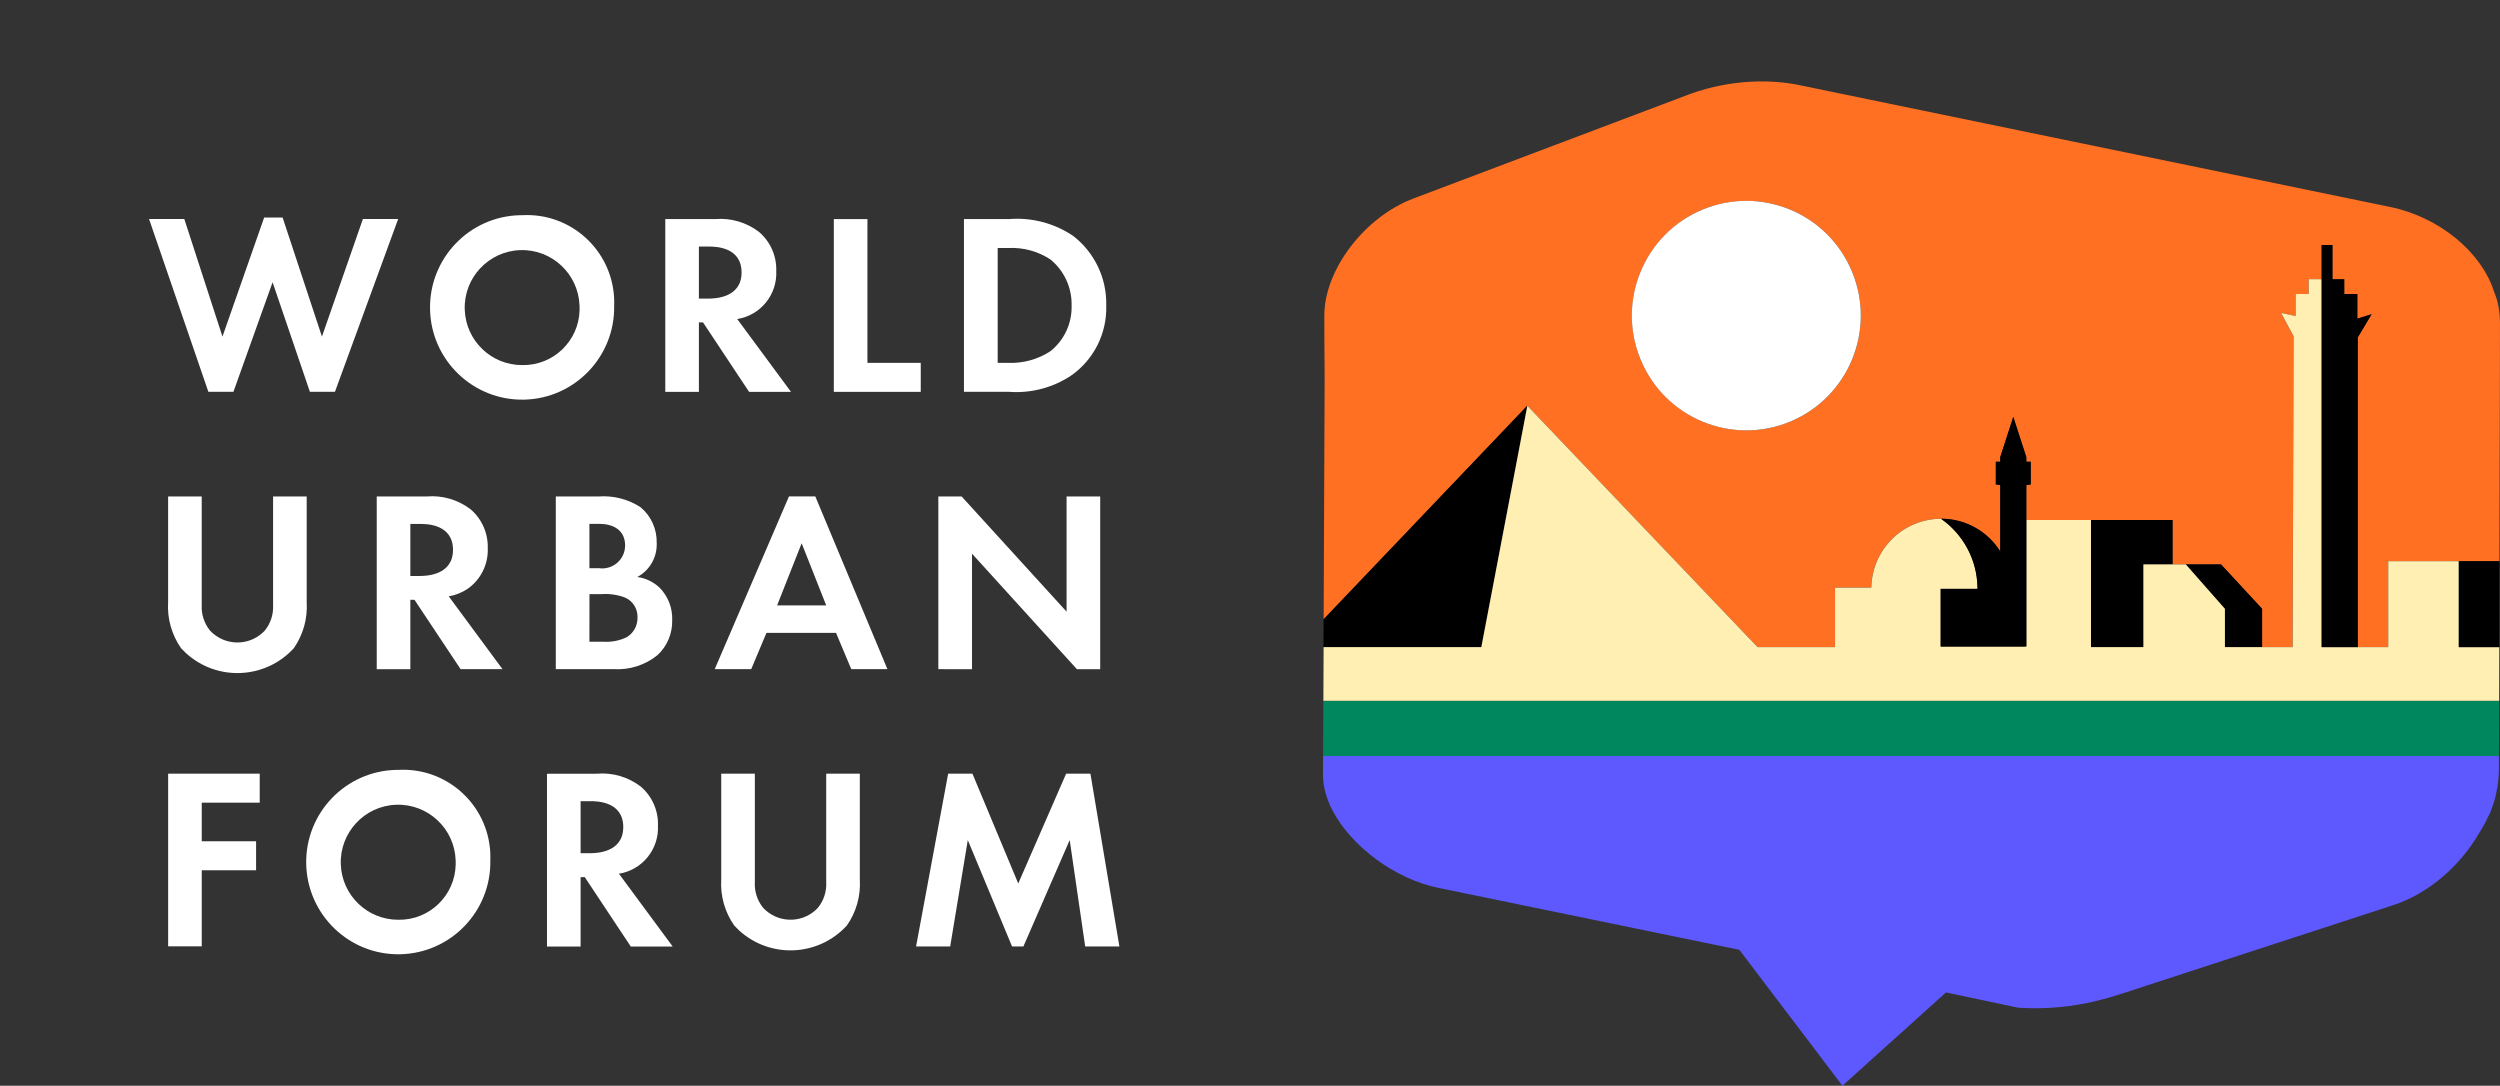 <svg width="175" height="76" viewBox="0 0 175 76" fill="none" xmlns="http://www.w3.org/2000/svg">
<rect x="0" y="0" width="175" height="76" fill="#333333" stroke="none"/>
<path d="M16.34 27.425H14.585L10.434 15.332H12.902L15.572 23.562L18.492 15.225H19.782L22.536 23.562L25.402 15.332H27.871L23.447 27.425H21.692L19.081 19.758L16.34 27.425Z" fill="white"/>
<path d="M42.991 21.39C43.063 24.953 40.237 27.903 36.674 27.975C33.121 28.046 30.174 25.216 30.103 21.649C30.032 18.086 32.857 15.135 36.42 15.064C36.465 15.064 36.509 15.064 36.549 15.064C39.92 14.876 42.804 17.465 42.987 20.84C42.996 21.023 43 21.206 42.991 21.39ZM40.567 21.39C40.487 19.168 38.625 17.429 36.407 17.509C34.188 17.59 32.451 19.454 32.532 21.676C32.607 23.844 34.384 25.561 36.549 25.556C38.728 25.601 40.527 23.871 40.572 21.689C40.576 21.595 40.572 21.492 40.567 21.39Z" fill="white"/>
<path d="M50.061 15.336C51.164 15.243 52.262 15.565 53.142 16.244C53.932 16.924 54.369 17.921 54.338 18.962C54.419 20.621 53.24 22.074 51.606 22.333L55.369 27.43H52.436L49.213 22.57H48.923V27.43H46.57V15.336H50.061ZM48.923 20.902H49.593C50.044 20.902 51.91 20.849 51.91 19.074C51.91 17.277 50.066 17.259 49.628 17.259H48.923V20.902Z" fill="white"/>
<path d="M60.72 15.337V25.4H64.452V27.43H58.367V15.337H60.72Z" fill="white"/>
<path d="M70.633 15.336C72.218 15.207 73.802 15.623 75.119 16.512C76.624 17.675 77.486 19.485 77.436 21.39C77.494 23.321 76.584 25.149 75.012 26.267C73.713 27.143 72.155 27.55 70.593 27.425H67.477V15.336H70.633ZM69.834 25.4H70.557C71.597 25.445 72.628 25.167 73.508 24.599C74.49 23.831 75.048 22.637 75.012 21.39C75.043 20.142 74.494 18.949 73.53 18.162C72.651 17.585 71.611 17.303 70.561 17.362H69.838V25.4H69.834V25.4Z" fill="white"/>
<path d="M14.12 34.752V42.348C14.085 42.996 14.294 43.636 14.701 44.141C15.692 45.2 17.352 45.258 18.41 44.266C18.455 44.226 18.495 44.185 18.535 44.141C18.946 43.636 19.151 42.996 19.116 42.348V34.752H21.468V42.147C21.54 43.296 21.223 44.431 20.567 45.375C18.571 47.556 15.187 47.708 13.009 45.71C12.893 45.603 12.781 45.491 12.674 45.375C12.018 44.431 11.696 43.296 11.768 42.147V34.752H14.12Z" fill="white"/>
<path d="M29.867 34.752C30.969 34.658 32.068 34.98 32.947 35.655C33.737 36.335 34.175 37.336 34.143 38.373C34.188 39.5 33.657 40.573 32.733 41.217C32.335 41.485 31.884 41.664 31.411 41.744L35.175 46.841H32.242L29.014 41.986H28.724V46.845H26.371V34.752H29.867ZM28.724 40.318H29.393C29.844 40.318 31.71 40.265 31.71 38.49C31.71 36.693 29.867 36.675 29.429 36.675H28.724V40.318Z" fill="white"/>
<path d="M41.897 34.752C42.938 34.676 43.973 34.94 44.848 35.512C45.585 36.129 45.995 37.054 45.969 38.016C46.009 39.004 45.478 39.925 44.612 40.389C45.201 40.47 45.755 40.738 46.183 41.15C46.772 41.753 47.085 42.571 47.054 43.416C47.076 44.342 46.701 45.236 46.022 45.861C45.161 46.559 44.071 46.908 42.964 46.84H38.906V34.752H41.897ZM41.259 39.773H41.929C42.804 39.898 43.616 39.29 43.741 38.413C43.75 38.342 43.759 38.27 43.759 38.194C43.759 37.09 42.911 36.67 41.946 36.67H41.259V39.773ZM41.259 44.923H42.272C42.83 44.954 43.384 44.842 43.884 44.596C44.366 44.301 44.647 43.765 44.625 43.202C44.643 42.602 44.29 42.057 43.741 41.825C43.228 41.632 42.674 41.552 42.13 41.588H41.263L41.259 44.923Z" fill="white"/>
<path d="M58.522 44.301H53.652L52.585 46.841H50.031L55.228 34.748H57.071L62.12 46.841H59.589L58.522 44.301ZM57.835 42.379L56.116 38.029L54.397 42.379H57.835Z" fill="white"/>
<path d="M65.684 46.841V34.752H67.313L74.661 42.817V34.752H77.014V46.845H75.385L68.041 38.758V46.845L65.684 46.841Z" fill="white"/>
<path d="M18.18 56.189H14.122V58.889H17.926V60.919H14.122V66.243H11.77V54.155H18.18C18.18 54.155 18.18 56.189 18.18 56.189Z" fill="white"/>
<path d="M34.323 60.217C34.395 63.78 31.564 66.726 28.006 66.798C24.448 66.869 21.506 64.035 21.435 60.472C21.363 56.909 24.194 53.962 27.752 53.891C27.797 53.891 27.837 53.891 27.881 53.891C31.252 53.708 34.136 56.292 34.319 59.667C34.328 59.85 34.328 60.034 34.323 60.217ZM31.895 60.217C31.819 57.995 29.953 56.256 27.734 56.332C25.515 56.408 23.779 58.277 23.855 60.498C23.93 62.667 25.707 64.383 27.872 64.383C30.051 64.428 31.85 62.698 31.899 60.516C31.904 60.418 31.899 60.32 31.895 60.217Z" fill="white"/>
<path d="M41.78 54.159C42.883 54.065 43.981 54.387 44.861 55.067C45.651 55.746 46.093 56.748 46.057 57.789C46.137 59.448 44.959 60.901 43.325 61.16L47.088 66.257H44.155L40.932 61.397H40.642V66.257H38.289V54.164L41.78 54.159ZM40.642 59.725H41.311C41.762 59.725 43.628 59.672 43.628 57.897C43.628 56.104 41.785 56.082 41.347 56.082H40.642V59.725V59.725Z" fill="white"/>
<path d="M52.839 54.159V61.755C52.803 62.403 53.013 63.042 53.419 63.547C54.41 64.607 56.071 64.665 57.129 63.672C57.174 63.632 57.214 63.592 57.254 63.547C57.66 63.042 57.87 62.403 57.835 61.755V54.159H60.187V61.558C60.259 62.707 59.942 63.842 59.281 64.785C57.285 66.967 53.906 67.119 51.727 65.121C51.611 65.013 51.5 64.902 51.393 64.785C50.736 63.842 50.415 62.707 50.486 61.558V54.159C50.486 54.159 52.839 54.159 52.839 54.159Z" fill="white"/>
<path d="M66.371 54.159H68.071L71.277 61.844L74.629 54.159H76.33L78.357 66.252H75.964L74.879 58.804L71.638 66.252H70.844L67.746 58.804L66.513 66.252H64.125L66.371 54.159Z" fill="white"/>
<path d="M135.891 36.328C137.39 37.386 138.381 39.118 138.422 41.088C138.379 39.12 137.39 37.386 135.891 36.328Z" fill="#FF7023"/>
<path d="M98.963 13.886C95.528 15.176 92.714 18.86 92.703 22.072C92.703 22.072 92.703 25.227 92.725 26.39L92.656 43.349L106.912 28.399L123.026 45.297H128.447V41.129H130.987C131.035 38.46 133.208 36.31 135.882 36.31C135.885 36.31 135.89 36.31 135.893 36.31C137.629 36.313 139.153 37.225 140.02 38.596V33.959L139.709 33.907V32.32H140.02V31.999L140.932 29.182L141.845 31.999V32.32H142.155V33.907L141.845 33.962V36.401H152.078V39.508H153.001H155.469L158.345 42.616V45.298H160.483L160.546 23.534L159.671 21.908L160.687 22.121V20.582H161.605V19.547H162.411L162.512 19.556V17.153H163.267V19.547H164.095V20.582H165.012V22.306L166.008 21.995L165.04 23.621V45.298H167.172V39.284H174.958L174.995 24.759L174.999 22.627C174.999 21.809 174.861 21.084 174.597 20.45C174.586 20.439 174.586 20.427 174.586 20.427C173.735 17.698 170.795 15.2 167.302 14.486L125.922 5.952C124.096 5.572 121.267 5.509 118.316 6.575L98.959 13.887L98.963 13.886ZM130.258 22.093C130.258 26.53 126.67 30.125 122.246 30.125C117.821 30.125 114.233 26.529 114.233 22.093C114.233 17.658 117.821 14.062 122.246 14.062C126.67 14.062 130.258 17.658 130.258 22.093Z" fill="#FF7023"/>
<path d="M125.309 29.514C129.397 27.816 131.339 23.118 129.645 19.02C127.952 14.921 123.265 12.975 119.176 14.673C115.088 16.37 113.146 21.069 114.84 25.167C116.533 29.265 121.22 31.211 125.309 29.514Z" fill="white"/>
<path d="M106.908 28.401L92.651 43.35L92.644 45.298H103.685L106.908 28.401Z" fill="black"/>
<path d="M92.617 52.92H174.927L174.936 49.056H92.633L92.617 52.92Z" fill="#00875E"/>
<path d="M92.609 54.304C92.621 55.111 92.862 55.928 93.275 56.733C94.597 59.245 97.618 61.512 100.662 62.146L121.755 66.488L128.969 76L136.218 69.471L141.284 70.542C145.524 70.792 148.187 69.644 150.372 68.954L167.501 63.368C169.971 62.573 172.177 60.64 173.498 58.382C173.509 58.37 173.612 58.198 173.612 58.198C173.659 58.128 173.945 57.645 174.014 57.495C174.026 57.483 174.026 57.472 174.037 57.449C174.117 57.288 174.187 57.127 174.256 56.966C174.233 57.046 174.198 57.127 174.164 57.219C174.658 56.17 174.922 54.996 174.922 53.798V52.921H92.616L92.609 54.304Z" fill="#5D59FF"/>
<path d="M158.347 45.298V42.616L155.472 39.508H153.004L155.742 42.616V45.298H158.347Z" fill="black"/>
<path d="M146.363 45.298V36.4H152.077V39.508H150.033V45.298H146.363Z" fill="black"/>
<path d="M172.117 45.298V39.284H167.176V45.298H162.517V19.556L162.415 19.546H161.609V20.582H160.692V22.12L159.675 21.907L160.55 23.533L160.488 45.298H155.743V42.616L153.006 39.508H152.082H150.039V45.298H146.369V36.402H141.849V45.246H141.794V45.256H135.852V41.221H138.435C138.435 41.176 138.432 41.132 138.43 41.089C138.387 39.121 137.397 37.387 135.898 36.329V36.313C135.898 36.313 135.89 36.313 135.886 36.313C133.212 36.313 131.04 38.463 130.992 41.132H128.451V45.3H123.03L106.916 28.402L103.694 45.3H92.653L92.637 49.058H174.94L174.949 45.3H172.121L172.117 45.298Z" fill="#FFEFB2"/>
<path d="M172.117 45.298H174.945L174.961 39.283H172.117V45.298Z" fill="black"/>
<path d="M138.421 41.087C138.421 41.133 138.426 41.176 138.426 41.22H135.844V45.255H141.786V45.245H141.84V33.962L142.151 33.907V32.32H141.84V31.999L140.928 29.182L140.016 31.999V32.32H139.705V33.907L140.016 33.959V38.596C139.15 37.226 137.627 36.315 135.889 36.31V36.326C137.388 37.384 138.38 39.117 138.421 41.086V41.087Z" fill="black"/>
<path d="M165.019 22.306L165.016 20.582V22.306H165.019Z" fill="#FFDC93"/>
<path d="M165.044 45.298V23.621L166.011 21.995L165.018 22.306H165.015V20.582H164.098V19.547H163.272V17.152H162.516V19.556V45.298H165.044Z" fill="black"/>
<path d="M156.69 44.631C157.001 44.631 157.001 44.147 156.69 44.147C156.379 44.147 156.379 44.631 156.69 44.631Z" fill="black"/>
</svg>
